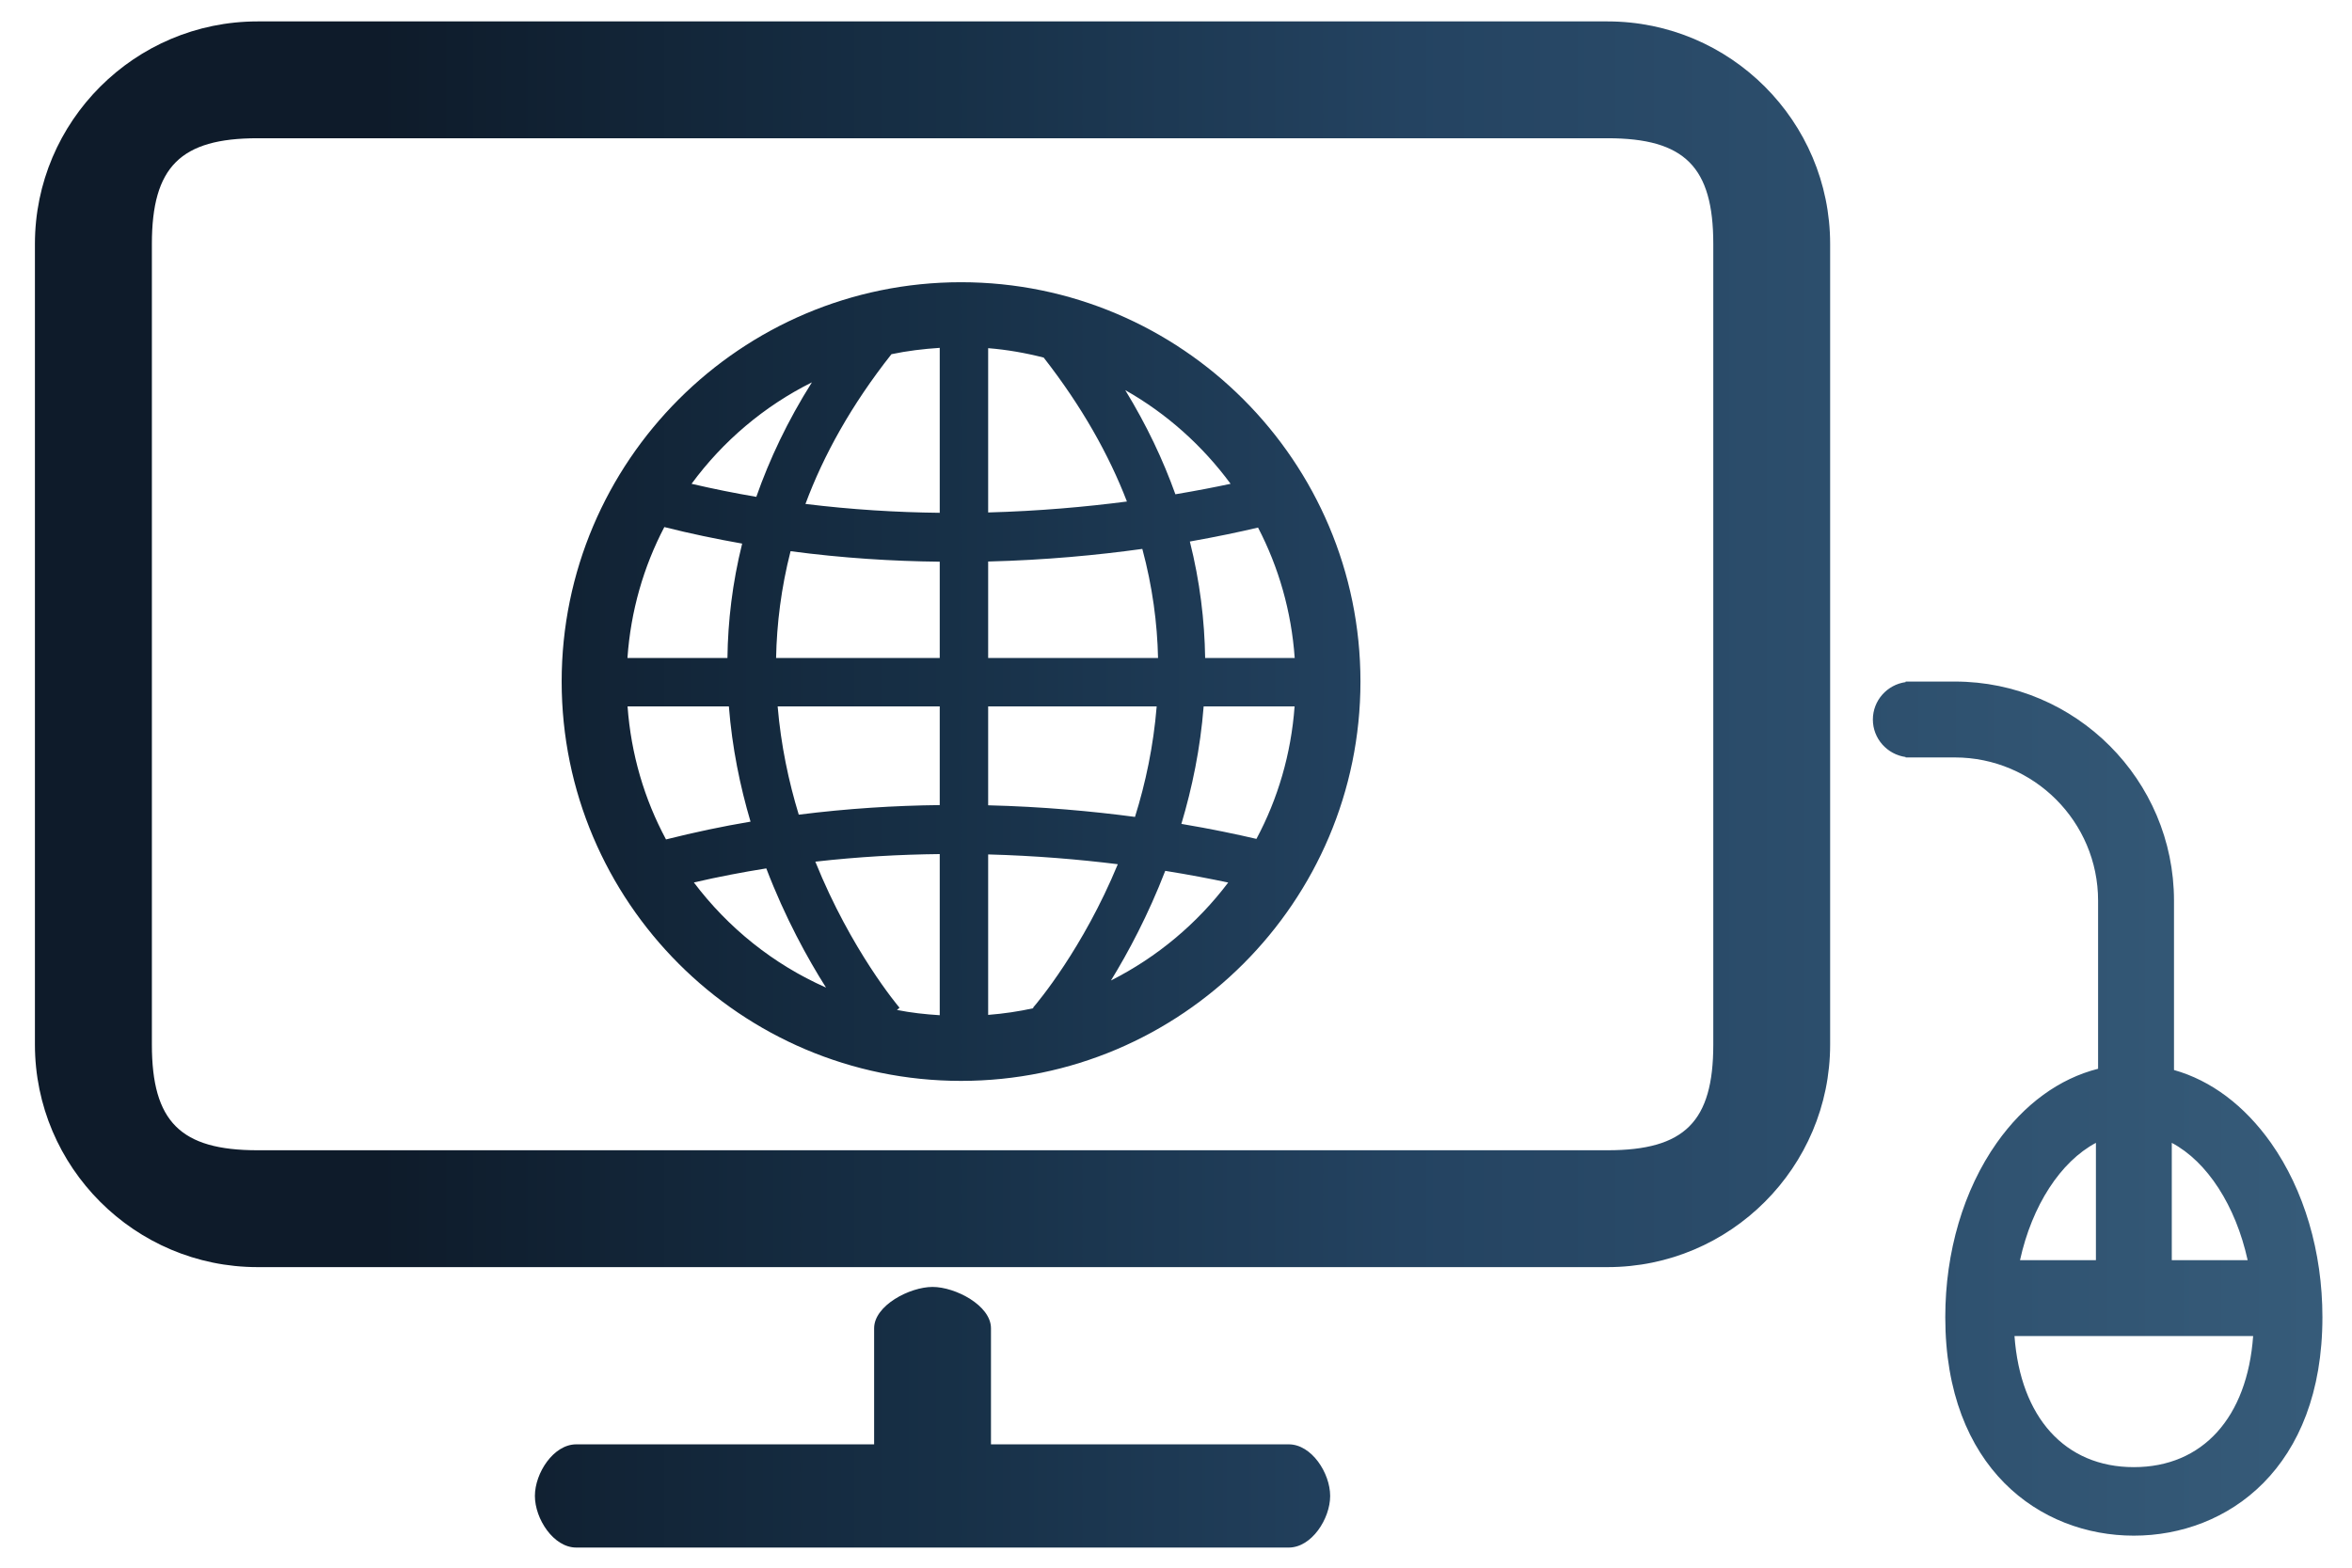 <svg width="66" height="44" viewBox="0 0 66 44" fill="none" xmlns="http://www.w3.org/2000/svg">
<path d="M7.228 0.601C3.784 0.601 0.98 3.403 0.98 6.847V29.317C0.98 32.76 3.784 35.564 7.228 35.564H45.11C48.554 35.564 51.356 32.76 51.356 29.317V6.847C51.356 3.403 48.554 0.601 45.11 0.601H7.228ZM4.262 29.317V6.847C4.262 4.684 5.063 3.88 7.228 3.88H45.11C47.275 3.88 48.077 4.684 48.077 6.847V29.317C48.077 31.481 47.275 32.284 45.11 32.284H7.228C5.063 32.284 4.262 31.481 4.262 29.317ZM15.761 19.129C15.761 25.309 20.788 30.337 26.968 30.337C33.15 30.337 38.176 25.309 38.176 19.129C38.176 12.948 33.15 7.921 26.968 7.921C20.788 7.921 15.761 12.948 15.761 19.129ZM22.602 14.144C23.111 12.773 23.894 11.361 25.015 9.941C25.456 9.848 25.91 9.793 26.37 9.763V14.393C25.17 14.38 23.904 14.304 22.602 14.144ZM27.729 9.772C28.263 9.815 28.783 9.907 29.287 10.036C30.355 11.405 31.116 12.76 31.623 14.076C30.478 14.225 29.165 14.344 27.729 14.383V9.772ZM19.406 13.579C20.287 12.38 21.442 11.4 22.783 10.731C22.099 11.816 21.593 12.891 21.223 13.945C20.622 13.843 20.015 13.721 19.406 13.579ZM31.576 10.95C32.739 11.608 33.743 12.508 34.532 13.579C34.091 13.673 33.571 13.774 32.983 13.873C32.639 12.913 32.179 11.936 31.576 10.95ZM18.642 14.793C19.377 14.979 20.106 15.129 20.826 15.257C20.551 16.364 20.426 17.436 20.413 18.467H17.607C17.699 17.149 18.059 15.906 18.642 14.793ZM33.389 15.199C34.147 15.064 34.797 14.927 35.302 14.807C35.88 15.917 36.238 17.155 36.331 18.467H33.818C33.802 17.419 33.672 16.324 33.389 15.199ZM27.729 15.76C29.339 15.72 30.8 15.58 32.055 15.406C32.339 16.462 32.475 17.488 32.496 18.467H27.729V15.76ZM22.184 15.47C23.64 15.664 25.043 15.751 26.37 15.765V18.467H21.778C21.797 17.505 21.921 16.503 22.184 15.47ZM33.151 23.124C33.453 22.112 33.683 21.008 33.776 19.826H36.328C36.23 21.163 35.858 22.422 35.257 23.545C34.703 23.416 33.991 23.265 33.151 23.124ZM27.729 22.602V19.826H32.458C32.367 20.941 32.145 21.984 31.849 22.928C30.643 22.768 29.251 22.64 27.729 22.602ZM21.822 19.826H26.37V22.596C25.114 22.61 23.787 22.692 22.414 22.865C22.131 21.936 21.914 20.916 21.822 19.826ZM17.61 19.826H20.453C20.544 20.984 20.767 22.067 21.061 23.061C20.279 23.192 19.486 23.36 18.689 23.56C18.082 22.433 17.707 21.166 17.61 19.826ZM25.169 28.346L25.242 28.284C25.209 28.245 23.883 26.676 22.879 24.184C24.086 24.047 25.255 23.983 26.37 23.971V28.494C25.963 28.469 25.559 28.424 25.169 28.346ZM27.729 23.981C29.059 24.017 30.283 24.121 31.367 24.256C30.39 26.621 29.116 28.136 28.987 28.284L29.002 28.297C28.587 28.388 28.162 28.451 27.729 28.485V23.981ZM19.471 24.768C20.155 24.609 20.832 24.48 21.503 24.373C22.031 25.755 22.659 26.897 23.179 27.718C21.704 27.067 20.431 26.041 19.471 24.768ZM32.698 24.442C33.375 24.55 33.967 24.665 34.465 24.77C33.595 25.921 32.472 26.864 31.175 27.519C31.66 26.729 32.218 25.685 32.698 24.442ZM53.474 19.129V19.145C52.956 19.216 52.555 19.66 52.555 20.195C52.555 20.732 52.956 21.174 53.474 21.247V21.259H54.855C57.072 21.259 58.875 23.064 58.875 25.28V29.997C57.79 30.271 56.802 30.985 56.031 32.077C55.1 33.397 54.587 35.135 54.587 36.968C54.587 41.205 57.246 43.101 59.878 43.101C62.513 43.101 65.17 41.205 65.17 36.968C65.17 35.135 64.656 33.397 63.726 32.077C62.983 31.027 62.043 30.324 61.005 30.032V25.28C61.005 21.889 58.246 19.129 54.855 19.129H53.474ZM60.943 32.076C61.937 32.604 62.735 33.837 63.072 35.369H60.943V32.076ZM58.814 32.076V35.369H56.684C57.02 33.837 57.821 32.604 58.814 32.076ZM56.529 37.498H63.226C63.062 39.782 61.811 41.178 59.878 41.178C57.946 41.178 56.695 39.782 56.529 37.498ZM24.529 37.28V40.538H16.171C15.531 40.538 15.01 41.346 15.01 41.986C15.01 42.627 15.531 43.435 16.171 43.435H36.164C36.806 43.435 37.326 42.627 37.326 41.986C37.326 41.346 36.806 40.538 36.164 40.538H27.808V37.28C27.808 36.64 26.808 36.12 26.169 36.12C25.529 36.12 24.529 36.64 24.529 37.28Z" fill="url(#paint0_linear_434_1548)"/>
<defs>
<linearGradient id="paint0_linear_434_1548" x1="0.981" y1="22.018" x2="65.17" y2="22.018" gradientUnits="userSpaceOnUse">
<stop stop-color="#0E1B2A"/>
<stop offset="0.15" stop-color="#0E1B2A"/>
<stop offset="0.4" stop-color="#173047"/>
<stop offset="0.6" stop-color="#244361"/>
<stop offset="0.997" stop-color="#365B79"/>
<stop offset="1" stop-color="#365B79"/>
</linearGradient>
</defs>
</svg>
